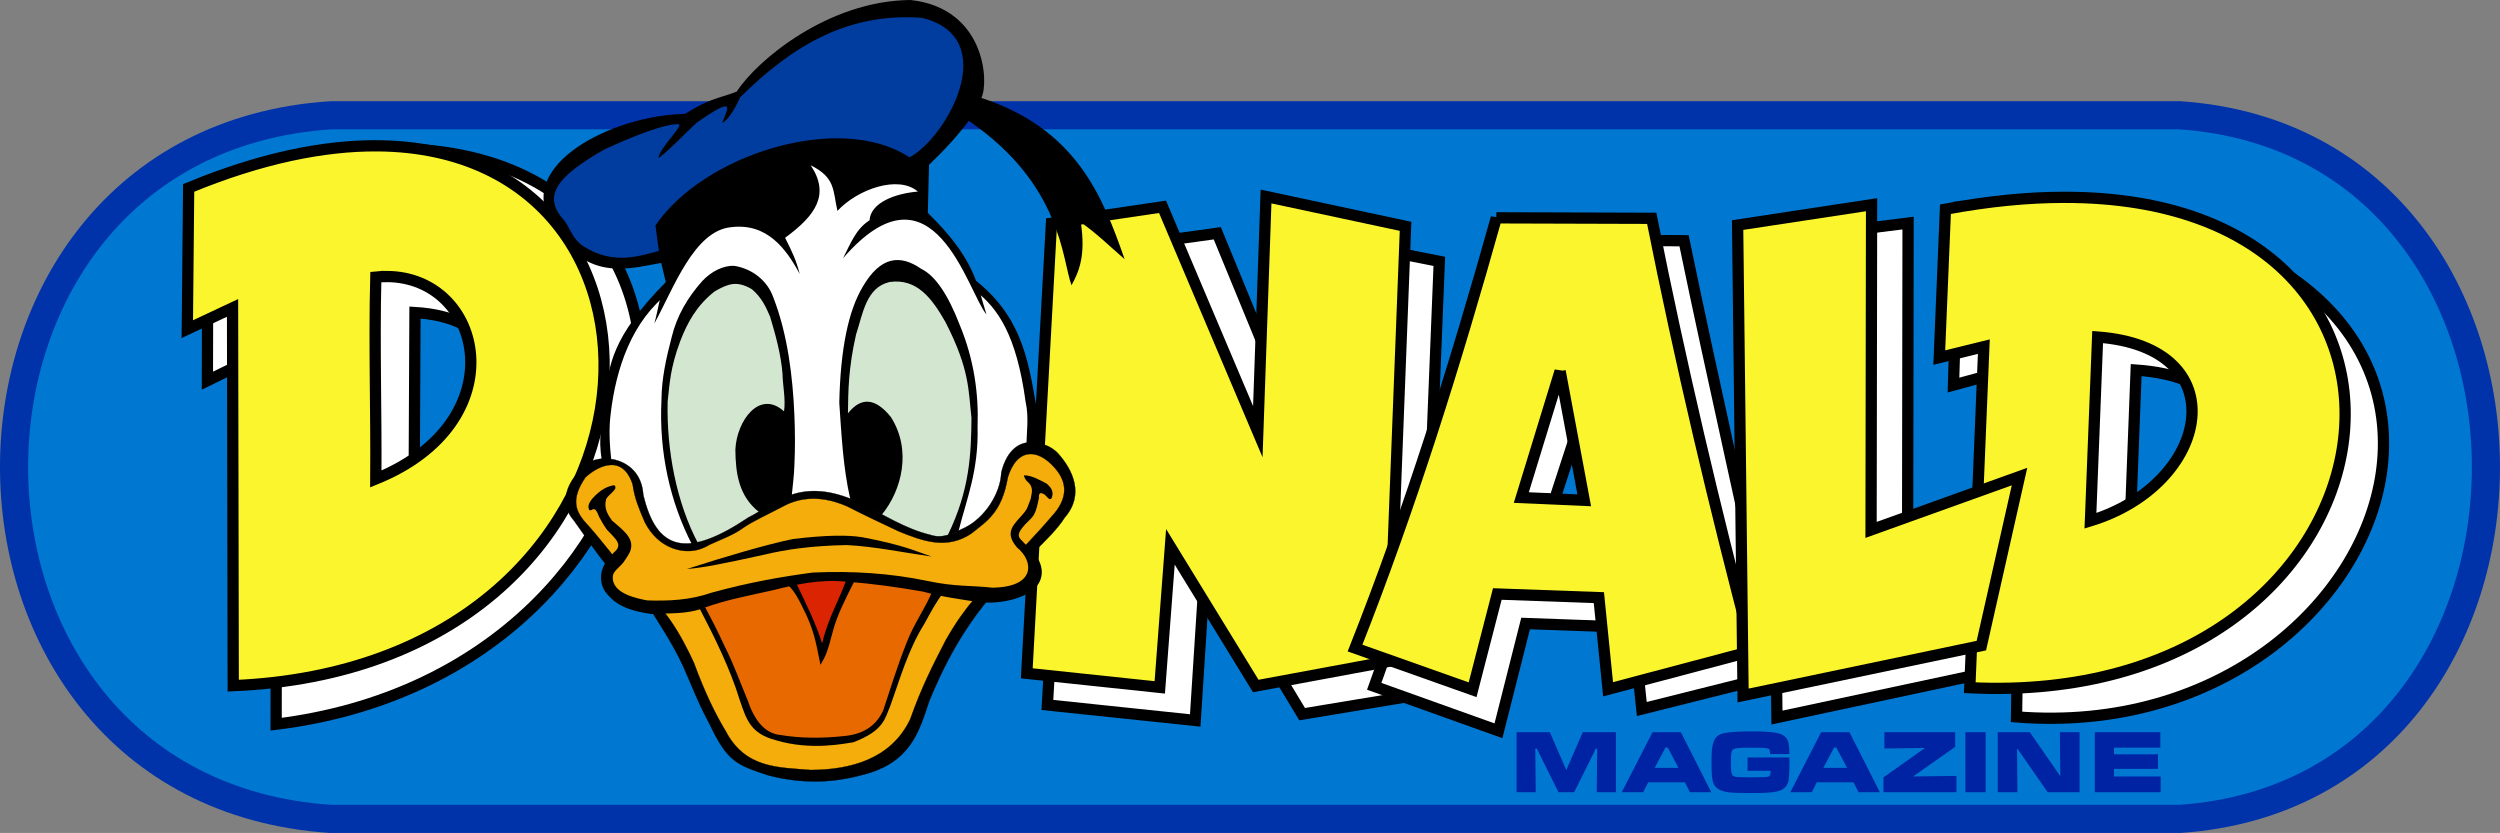 <?xml version="1.0" encoding="UTF-8" standalone="no"?>
<!-- Created with Inkscape (http://www.inkscape.org/) -->

<svg
   xmlns:dc="http://purl.org/dc/elements/1.1/"
   xmlns:cc="http://creativecommons.org/ns#"
   xmlns:rdf="http://www.w3.org/1999/02/22-rdf-syntax-ns#"
   xmlns:svg="http://www.w3.org/2000/svg"
   xmlns="http://www.w3.org/2000/svg"
   xmlns:sodipodi="http://sodipodi.sourceforge.net/DTD/sodipodi-0.dtd"
   xmlns:inkscape="http://www.inkscape.org/namespaces/inkscape"
   width="888.25"
   height="295.951"
   id="svg2"
   version="1.1"
   inkscape:version="0.48.1 "
   sodipodi:docname="Fichier final.svg">
  <rect width="100%" height="100%" fill="#808080" stroke="none"/>
  <title
     id="title3840">Logo de Donald Magazine</title>
  <defs
     id="defs4" />
  <sodipodi:namedview
     id="base"
     pagecolor="#ffffff"
     bordercolor="#666666"
     borderopacity="1.0"
     inkscape:pageopacity="0.0"
     inkscape:pageshadow="2"
     inkscape:zoom="0.41053452"
     inkscape:cx="485.3679"
     inkscape:cy="187.70706"
     inkscape:document-units="px"
     inkscape:current-layer="layer1"
     showgrid="false"
     fit-margin-top="0"
     fit-margin-left="0"
     fit-margin-right="0"
     fit-margin-bottom="0"
     inkscape:window-width="1360"
     inkscape:window-height="684"
     inkscape:window-x="-8"
     inkscape:window-y="-8"
     inkscape:window-maximized="1"
     units="px" />
  <g
     inkscape:label="Calque 1"
     inkscape:groupmode="layer"
     id="layer1"
     transform="translate(4674.344,-2612.924)">
    <path
       style="fill:#0078d2;fill-opacity:1;stroke:#0033aa;stroke-width:10;stroke-linecap:butt;stroke-linejoin:miter;stroke-miterlimit:4;stroke-opacity:1;stroke-dasharray:none"
       d="m -4556.846,2903.881 657,0 c 145,-10 145,-240 0,-250 l -657,0 c -150,10 -150,240 0,250 z"
       id="path3780"
       inkscape:connector-curvature="0"
       sodipodi:nodetypes="ccccc" />
    <path
       style="fill:#ffffff;fill-opacity:1;stroke:#000000;stroke-width:4;stroke-linecap:butt;stroke-linejoin:miter;stroke-miterlimit:5;stroke-opacity:1;stroke-dasharray:none"
       d="m -4302.214,2863.391 52.534,5.512 3.789,-58.993 34.19,56.753 42.543,-7.061 6.201,-153.811 -51.328,-10.162 -2.411,61.317 -25.147,-61.145 -51.156,7.062 z"
       id="path3764"
       inkscape:connector-curvature="0"
       sodipodi:nodetypes="ccccccccccc" />
    <path
       style="fill:#ffffff;fill-opacity:1;stroke:#000000;stroke-width:4;stroke-linecap:butt;stroke-linejoin:miter;stroke-miterlimit:5;stroke-opacity:1;stroke-dasharray:none"
       d="m -4129.734,2698.178 -56.353,158.596 44.144,15.797 9.644,-38.115 38.237,1.378 3.05,29.006 48.36,-12.128 c -10.875,-51.702 -22.799,-103.204 -33.353,-154.256 l -53.729,-0.28 z m 19.138,57.218 7.578,45.644 -22.106,-1.062 14.528,-44.582 z"
       id="path3766"
       inkscape:connector-curvature="0" />
    <path
       style="fill:#faf52d;fill-opacity:1;stroke:#000000;stroke-width:4;stroke-linecap:butt;stroke-linejoin:miter;stroke-miterlimit:5;stroke-opacity:1;stroke-dasharray:none;stroke-dashoffset:0;marker-start:none;marker-mid:none;marker-end:none"
       d="m -4309.531,2852.155 47.255,4.994 3.776,-49.935 30.326,49.448 47.256,-8.769 5.968,-154.555 -49.57,-10.596 -2.923,83.55 -33.858,-79.896 -39.461,5.846 z"
       id="path3970"
       inkscape:connector-curvature="0"
       sodipodi:nodetypes="ccccccccccc" />
    <path
       style="fill:#faf52d;fill-opacity:1;stroke:#000000;stroke-width:4;stroke-linecap:butt;stroke-linejoin:miter;stroke-miterlimit:5;stroke-opacity:1;stroke-dasharray:none"
       d="m -4142.693,2690.315 c -14.461,51.626 -30.583,103.269 -50.209,152.863 l 41.769,14.812 8.784,-34.019 36.084,1.294 3.272,32.553 51.328,-13.606 c -13.472,-50.884 -25.603,-102.334 -35.825,-153.725 l -55.203,-0.17 z m 22.656,54.463 8.569,45.909 -22.353,-0.98 13.784,-44.934 z"
       id="path4516"
       inkscape:connector-curvature="0" />
    <path
       style="fill:#ffffff;fill-opacity:1;stroke:#000000;stroke-width:4;stroke-linecap:butt;stroke-linejoin:miter;stroke-miterlimit:4;stroke-opacity:1;stroke-dasharray:none"
       d="m -3996.401,2692.184 -48.571,6.028 1.98,169.657 85.087,-18.171 14.038,-61.232 -52.706,18.602 z"
       id="path3773"
       inkscape:connector-curvature="0"
       sodipodi:nodetypes="ccccccc" />
    <path
       style="fill:#ffffff;fill-opacity:1;stroke:#000000;stroke-width:4;stroke-linecap:butt;stroke-linejoin:miter;stroke-miterlimit:4;stroke-opacity:1;stroke-dasharray:none"
       d="m -3965.309,2686.256 c -4.23,0 -8.569,0.11 -13.018,0.28 l -1.95,63.209 24.237,-6.578 -1.828,124.472 c 143.205,11.394 204.914,-182.074 -7.441,-181.381 z m 49.944,58.15 c 58.288,4.076 28.991,60.132 -2.522,65.278 l 2.522,-65.278 z"
       id="path3775"
       inkscape:connector-curvature="0" />
    <path
       style="fill:#faf52d;fill-opacity:1;stroke:#000000;stroke-width:4;stroke-linecap:butt;stroke-linejoin:miter;stroke-miterlimit:4;stroke-opacity:1;stroke-dasharray:none"
       d="m -3940.987,2683.034 c -12.763,0 -26.802,1.35 -42.14,4.215 l -2.194,52.735 15.834,-3.897 -4.993,121.184 c 157.45,7.672 184.107,-174.47 33.493,-174.237 z m 11.935,49.644 c 49.681,3.653 40.242,52.226 -2.557,65.281 l 2.557,-65.281 z"
       id="path4522"
       inkscape:connector-curvature="0" />
    <path
       style="fill:#faf52d;fill-opacity:1;stroke:#000000;stroke-width:4;stroke-linecap:butt;stroke-linejoin:miter;stroke-miterlimit:4;stroke-opacity:1;stroke-dasharray:none"
       d="m -4056.967,2692.885 1.945,167.145 84.656,-17.726 13.557,-60.057 -52.746,18.948 0.18,-115.544 z"
       id="path4520"
       inkscape:connector-curvature="0"
       sodipodi:nodetypes="ccccccc" />
    <path
       style="fill:#ffffff;fill-opacity:1;stroke:#000000;stroke-width:4;stroke-linecap:butt;stroke-linejoin:miter;stroke-miterlimit:4;stroke-opacity:1;stroke-dasharray:none"
       d="m -4534.983,2665.74 c -18.73,0 -40.542,3.472 -65.532,11.416 l -0.14,71.028 24.54,-12.016 -0.12,134.063 c 150.855,-18.519 177.192,-204.305 41.25,-204.491 z m 8.081,58.222 c 54.222,3.247 24.64,69.079 -0.34,72.169 l 0.34,-72.169 z"
       id="path2991"
       inkscape:connector-curvature="0" />
    <path
       style="fill:#faf52d;fill-opacity:1;stroke:#000000;stroke-width:4;stroke-linecap:butt;stroke-linejoin:miter;stroke-miterlimit:4;stroke-opacity:1;stroke-dasharray:none;marker-start:none"
       d="m -4540.446,2664.728 c -19.017,-0.1 -41.33,4.408 -66.869,14.968 l -0.48,50.178 16.075,-7.55 0.24,134.216 c 159.82,-6.64 171.112,-191.172 51.034,-191.812 z m 3.503,46.44 c 34.609,0.13 46.184,51.65 -3.872,71.931 0.19,-23.753 -0.62,-47.982 0,-71.737 1.321,-0.14 2.611,-0.2 3.872,-0.19 z"
       id="path3014"
       inkscape:connector-curvature="0" />
    <path
       style="fill:#ffffff;fill-opacity:1;stroke:none"
       d="m -4459.037,2776.955 0.1,-18.991 3.334,-15.859 5.051,-10.304 6.061,-9.192 6.364,-7.274 3.737,-6.667 10.809,-16.364 12.324,-1.717 23.233,-21.112 12.122,3.434 26.971,2.727 3.031,4.243 -2.324,7.475 5.253,4.849 8.889,11.112 6.465,11.919 5.253,3.839 6.263,9.9 5.859,14.546 3.131,21.011 -0.51,6.465 -6.566,3.535 -2.828,6.364 -1.818,8.183 -6.768,8.384 -6.465,4.647 -8.284,2.424 -9.192,-1.616 -7.273,-3.637 -13.94,-6.566 -10.708,-4.141 -8.889,0.3 -7.071,2.929 -8.789,5.051 -10.505,5.859 -7.273,3.636 -5.96,0.81 -6.162,-1.01 -4.748,-3.333 -4.444,-8.183 -2.425,-9.798 -3.838,-5.354 -3.435,-2.121 z"
       id="path3781"
       inkscape:connector-curvature="0" />
    <path
       style="fill:#d2e6d0;fill-opacity:1;stroke:none"
       d="m -4426.89,2806.742 -5.237,-11.57 -3.288,-11.205 -2.558,-14.372 -0.37,-12.301 0.97,-11.326 2.923,-13.276 4.872,-9.256 7.064,-7.795 6.455,-3.897 5.237,0 7.186,3.654 3.654,6.942 3.653,13.519 2.558,18.147 -0.12,13.275 -0.49,15.346 0,7.186 -2.436,2.314 -9.256,4.263 -6.09,3.897 -5.602,3.288 -5.846,2.193 z"
       id="path3819"
       inkscape:connector-curvature="0" />
    <path
       style="fill:#d2e6d0;fill-opacity:1;stroke:none"
       d="m -4374.296,2759.874 0.69,-14.985 3.272,-16.362 4.134,-12.23 5.512,-4.306 7.234,-2.066 6.373,3.961 7.062,6.373 5.167,10.851 5.684,14.985 1.033,11.54 0,15.674 -1.378,9.473 -3.272,11.368 -2.756,8.095 -3.273,2.929 -8.267,-1.551 -11.713,-5.511 -11.195,-4.995 -3.101,-20.497 z"
       id="path3838"
       inkscape:connector-curvature="0" />
    <g
       inkscape:label="Calque 1"
       id="layer1-5"
       transform="matrix(0.1,0,0,0.1,-4694.119,2825.913)">
      <path
         style="fill:#003d9f;fill-opacity:1;stroke:none"
         d="m 291.934,625.314 121.218,-103.036 168.695,-57.579 109.096,-36.365 38.386,0 -6.061,32.325 66.67,-48.487 103.036,-54.548 64.65,-43.437 57.579,-61.619 193.949,-141.421 242.437,-67.68 154.553,2.02 86.873,51.518 52.528,103.036 -2.02,129.3 -64.65,120.208 -98.995,112.127 -54.548,44.447 L 1190.97,531.37 779.838,679.862 654.579,909.167 532.35,931.39 419.213,924.319 335.371,868.761 265.67,777.847 253.548,686.933 z"
         id="path3779"
         inkscape:connector-curvature="0"
         transform="translate(1896.251,-2134.137)" />
      <path
         style="fill:#000000;fill-opacity:1;stroke:none"
         d="M 1536.719,4.25 C 1242.921,6.605 989.931,219.811 919.25,329.5 860.31,353.565 829.236,349.764 735.219,408.906 474.871,413.54 131.876,592.268 260.625,795.031 377.596,1010.513 533.925,958.435 650.781,938.469 l 16.344,68.375 c -21.155,43.219 -28.067,102.61 -40.812,147.031 68.428,-124.923 141.444,-330.619 273.406,-342.5 C 1027.326,795.779 1095.209,888.874 1143,977.844 c -13.206,-49.815 -24.402,-73.655 -52.031,-128.781 109.669,-80.014 159.88,-154.366 90.906,-257.594 88.734,44.096 78.621,89.395 94.969,162.125 72.11,-77.777 216.952,-128.176 285.875,-68.688 -79.392,6.603 -167.576,38.521 -171.75,102.031 -48.68,31.239 -66.912,81.562 -94.188,134.906 321.34,-371.03 442.34,119.486 509.625,199.812 -33.348,-104.851 -38.807,-195.869 -208.344,-360.969 l 4.281,-170.812 c 55.583,-52.804 105.251,-107.803 141.125,-156.344 330.538,225.627 331.168,492.347 365.125,584.219 26.487,-47.934 51.114,-105.162 32.937,-223.812 59.041,41.609 103.015,85.651 155.688,131.062 C 2217.462,695.867 2122.566,461.728 1788.32,352.166 1816.313,295.179 1801.418,33.127 1536.719,4.25 z m 40.437,63.344 c 287.708,70.65 86.964,426.943 -44.344,495.812 C 1288.52,400.662 803.751,550.715 630.344,805.125 l 12.125,90.906 c -63.998,15.528 -159.961,53.237 -269.219,-17.625 -34.612,-22.448 -47.312,-63.137 -65.094,-88.625 -77.592,-83.35 -40.792,-152.019 142.375,-255.375 187.656,-86.233 243.5,-89.206 260.625,-89.062 25.165,0.21 -69.637,86.588 -69.531,120.438 46.882,-35.976 84.955,-78.962 134.281,-124.906 147.972,-103.879 108.783,-47.563 91.75,-1.375 9.239,3.144 44.162,-42.388 63.094,-88.969 196.196,-194.879 393.524,-301.212 646.406,-282.938 z"
         transform="translate(1896.251,-2134.137)"
         id="path3971"
         inkscape:connector-curvature="0"
         sodipodi:nodetypes="ccccccccccccccccccccccccccccsccsccccc" />
      <path
         style="fill:#000000;fill-opacity:1;stroke:none"
         d="m 1322.341,1776.852 c -25.845,-113.654 -30.958,-229.241 -38.855,-341.1 4.093,-195.636 33.455,-329.154 83.251,-412.438 63.441,-109.379 133.899,-115.533 208.091,-63.64 48.411,23.147 94.356,88.994 137.381,201.02 49.521,120.208 66.937,240.416 62.629,360.625 3.981,156.159 -39.387,256.444 -67.741,370.318 l -38.733,15.326 c 79.352,-162.567 83.475,-290.189 84.781,-417.958 -10.997,-96.296 -5.612,-171.672 -92.454,-340.432 -47.664,-84.143 -101.466,-156.009 -197.99,-142.431 -84.042,18.994 -95.326,112.637 -119.79,187.174 -26.912,118.431 -27.692,198.088 -28.703,279.516 45.344,-57.042 95.764,-57.409 152.533,13.132 75.317,117.739 38.622,260.674 -32.218,347.018 z"
         id="path3969"
         inkscape:connector-curvature="0"
         transform="translate(1896.251,-2134.137)"
         sodipodi:nodetypes="cccccccccccccccc" />
      <path
         inkscape:connector-curvature="0"
         style="fill:#f4ad0a;fill-opacity:1;stroke:none"
         d="m 1932.844,1603 -41.406,35.719 -20,62.844 -37.156,97.156 -42.844,55.719 -67.156,47.125 -62.844,14.281 -54.281,2.875 -105.719,-40 -125.719,-62.875 -118.563,-48.563 -100,-4.281 -62.875,21.438 -97.125,47.125 -75.719,54.281 -97.156,38.594 L 770,1945.844 711.438,1941.562 660,1924.438 l -50,-58.594 -40,-115.688 -31.438,-81.437 -65.719,-24.281 -42.844,7.125 -50,22.875 -41.438,71.406 -18.562,24.312 28.562,68.563 92.875,110 40.938,50.937 27.75,-28.812 12.125,-50.5 -69.688,-63.656 -26.281,-77.781 33.344,-29.281 88.875,160.594 66.688,102.031 134.344,-10.094 209.094,-67.687 257.594,-47.469 147.5,6.062 142.406,41.406 210.125,63.656 136.375,-109.125 91.906,-152.531 22.25,-30.281 16.156,54.531 -51.531,103.031 -23.219,41.438 39.781,63.969 24.875,-26.156 67.156,-64.281 58.562,-101.438 0,-60 -55.719,-80 -38.563,-34.281 -71.437,0 z m -285.281,493.094 -28.281,22.219 -90.906,178.812 -56.594,153.531 -28.281,86.875 -33.312,47.469 -51.531,32.344 -100,20.187 -120.219,-1 -97.969,-19.187 -56.594,-39.406 -46.469,-103.031 -48.469,-124.25 L 796,2158.719 l -157.594,3.031 -29.5,-4.688 72.531,90.219 104.281,218.563 90,177.156 85.719,75.719 112.844,32.844 181.438,7.156 130,-30 115.719,-77.156 54.281,-95.719 75.719,-174.281 118.562,-204.281 58.844,-61.875 -21.875,3.938 -139.406,-23.25 z"
         transform="translate(1896.251,-2134.137)"
         id="path3771" />
      <path
         style="fill:#000000;fill-opacity:1;stroke:#000000;stroke-width:1px;stroke-linecap:butt;stroke-linejoin:miter;stroke-opacity:1"
         d="m 1964.625,1575.719 c -54.76,-0.192 -90.35,43.601 -105.656,107.844 -2.803,73.598 -57.871,159.829 -128.688,194.969 -44.802,22.231 -80.251,40.146 -121.812,26.5 -92.736,-22.283 -166.456,-72.565 -258.625,-117.437 -207.052,-94.654 -295.501,8.739 -389.688,55.469 -219.657,147.235 -326.392,117.543 -373.188,-81.625 -8.486,-136.102 -162.733,-151.511 -207.625,-102.312 -115.229,102.934 -50.626,182.134 -40.094,192.906 84.972,120.513 169.845,245.381 274.312,319.031 28.633,47.735 78.257,120.365 114.219,198.562 26.141,56.844 48.48,120.641 93.969,205.781 65.203,137.237 96.778,146.202 211.625,184.375 128.536,32.482 235.709,24.042 333.375,-2.531 167.874,-42.296 199.363,-149.415 236.094,-261.406 75.023,-182.861 149.743,-293.021 244.562,-404.031 56.521,-66.172 191.549,-174.701 236.469,-247.812 72.593,-82.779 28.016,-171.515 -21.866,-227.353 -28.622,-32.04 -70.641,-40.835 -97.384,-40.929 z m -2.594,41.656 c 19.085,-0.411 40.499,7.727 63.625,26.344 73.175,63.231 70.734,124.012 22.938,183.437 -57.672,67.998 -121.366,134.485 -186.594,200.594 -64.932,65.29 -129.412,125.898 -199.875,250.188 -48.629,94.249 -86.681,168.609 -126.688,281.812 -68.345,143.556 -215.635,179.727 -354.062,180.312 -113.105,-9.819 -231.482,-4.278 -301.781,-138.625 -34.642,-57.89 -71.101,-129.337 -113.312,-244 -47.281,-100.868 -102.019,-200.489 -216.875,-290.094 -56.237,-71.561 -109.47,-143.127 -174.625,-214.688 -27.919,-35.706 -44.82,-76.924 7.062,-152.531 44.408,-41.015 132.397,-84.348 167.688,26.25 5.626,46.928 24.3,90.133 42.938,133.344 22.747,44.799 56.977,76.144 95.75,91.25 39.082,15.226 85.829,18.018 133.531,-10.938 36.451,-17.121 83.653,-33.598 119.004,-59.272 31.987,-23.231 98.498,-53.371 142.027,-76.821 39.141,-21.087 115.782,-50.432 229.406,-0.281 58.303,29.968 118.769,58.407 182.344,88.375 86.621,35.53 171.723,66.11 258.344,7.844 54.812,-44.314 107.454,-73.098 129.531,-199.75 15.217,-49.971 43.189,-81.966 79.625,-82.75 z"
         transform="translate(1896.251,-2134.137)"
         id="path3976"
         inkscape:connector-curvature="0"
         sodipodi:nodetypes="scscccccccsccccscssscccccccccccccscssccccs" />
      <path
         style="fill:#f4ad0a;fill-opacity:1;stroke:none"
         d="m 476.792,1738.502 127.279,232.335 113.137,24.244 270.721,-74.751 260.619,-62.629 161.624,34.345 262.64,82.832 135.36,-64.65 109.097,-155.564 34.345,-54.548 28.284,36.365 -13.47,67.232 -24.286,47.857 -27.143,29.286 -3.571,30 7.857,25 31.429,30.714 16.428,38.572 9.286,31.428 -24.286,51.429 -69.286,19.286 -151.429,3.571 -131.429,-16.428 -218.571,-34.286 -250,1.429 -167.143,38.572 -185.714,38.571 -207.143,10 -92.857,-37.857 -20,-55 22.857,-45.714 29.286,-38.572 7.143,-40 -35,-35.714 -37.143,-62.143 -14.286,-31.429 10.714,-33.571 17.143,-17.857 z"
         id="path3767"
         inkscape:connector-curvature="0"
         transform="translate(1896.251,-2134.137)" />
      <path
         style="fill:#da2402;fill-opacity:1;stroke:none"
         d="m 1115.714,2080.143 51.428,85.714 38.572,91.429 10,58.571 25.714,-50 30,-91.428 54.286,-117.143 -124.286,-2.857 z"
         id="path3775-5"
         inkscape:connector-curvature="0"
         transform="translate(1896.251,-2134.137)" />
      <path
         style="fill:#e76900;fill-opacity:1;stroke:none"
         d="m 792.97,2158.726 101.015,203.041 50.508,123.239 26.264,78.792 38.386,41.416 84.853,29.294 136.371,5.051 110.107,-16.162 79.802,-42.426 30.305,-62.63 43.437,-125.259 49.498,-120.208 43.437,-88.894 45.457,-83.843 -306.076,-43.437 -21.213,46.467 -42.426,95.965 -19.193,66.67 -17.173,48.487 -25.254,-60.609 -36.365,-82.832 -51.518,-95.965 -256.579,51.518 z"
         id="path3777"
         inkscape:connector-curvature="0"
         transform="translate(1896.251,-2134.137)" />
      <path
         style="fill:#000000;fill-opacity:1;stroke:none"
         d="m 394.717,1815.779 c -1.736,-7.513 -7.954,-15.228 10.354,-38.891 33.208,-36.899 55.483,-44.036 76.772,-48.487 8.053,0.688 5.48,6.688 6.061,11.112 -9.22,16.429 -24.568,23.02 -32.83,38.133 -8.589,32.654 5.537,54.581 20.708,76.014 19.325,15.985 35.29,30.051 45.204,40.659 47.634,48.989 10.652,83.121 -4.041,107.581 -15.783,19.814 -38.204,32.66 -38.133,51.265 -4.442,61.754 91.786,78.161 121.757,84.287 76.586,2.574 153.114,-0.823 228.765,-27.335 135.622,-37.367 250.451,-56.911 359.614,-71.598 140.356,-6.317 277.382,2.348 410.122,30.305 97.355,20.563 152.756,14.909 227.703,23.407 157.948,-1.617 146.578,-95.884 88.475,-142.605 -41.674,-48.413 -19.83,-74.007 11.158,-107.985 29.33,-32.16 23.764,-31.772 37.329,-65.761 2.46,-19.615 13.644,-40.149 -14.265,-62.629 -7.306,-9.009 -9.279,-14.97 -9.979,-20.203 28.539,0.044 54.376,16.156 80.159,29.06 22.184,18.167 24.509,33.812 19.254,49.14 -3.52,9.913 -10.381,7.577 -19.611,-3.449 -5.155,-7.165 -29.199,-23.935 -26.264,4.744 -7.573,36.186 -12.172,58.986 -30.427,76.154 -56.205,52.857 -43.254,63.305 -29.172,77.695 36.062,36.849 51.057,52.562 59.599,69.701 26.826,56.789 -8.011,92.724 -18.183,101.015 -35.258,31.562 -109.567,53.734 -191.868,46.936 -69.079,-10.287 -139.364,-20.026 -202.092,-37.845 -89.498,-15.584 -177.329,-28.281 -271.374,-35.121 -97.514,-9.654 -180.316,9.824 -260.976,30.07 -82.841,18.509 -166.901,34.186 -245.467,62.63 -60.842,24.091 -124.295,18.16 -186.878,22.223 -98.832,-14.325 -134.769,-40.638 -164.655,-79.802 -15.617,-23.361 -22.41,-61.039 -2.255,-96.975 11.106,-17.416 22.211,-29.285 33.317,-42.174 34.115,-27.397 6.165,-47.783 -25.001,-81.065 -10.901,-15.357 -15.45,-23.05 -27.022,-44.447 -9.719,-25.11 -15.375,-32.866 -26.102,-25.991 -2.974,1.906 -6.15,2.618 -9.759,0.232 z"
         id="path2987"
         inkscape:connector-curvature="0"
         transform="translate(1896.251,-2134.137)"
         sodipodi:nodetypes="cccccccccccccccscccccccsscccccccccccccsc" />
      <path
         style="fill:#000000;fill-opacity:1;stroke:none"
         d="m 784.889,2161.756 c 56.713,108.72 110.31,217.699 144.452,328.3 24.478,71.745 38.296,119.822 127.784,143.947 127.549,38.534 247.023,11.345 276.277,7.576 110.58,-42.159 112.01,-85.855 131.32,-129.299 35.475,-98.786 63.434,-199.505 120.461,-290.671 21.501,-38.786 41.546,-78.445 69.448,-113.39 l -37.881,-10.101 c -23.921,61.929 -67.732,120.628 -93.439,187.888 -37.275,94.772 -57.399,163.31 -83.843,242.437 -26.725,58.334 -75.335,85.057 -138.391,90.914 -81.879,8.892 -158.135,7.833 -225.264,-3.535 -54.53,-4.817 -92.276,-48.222 -117.178,-121.723 -27.113,-64.233 -48.481,-126.602 -82.833,-194.454 -23.607,-51.986 -49.494,-101.692 -75.761,-151.018 z"
         id="path3757"
         inkscape:connector-curvature="0"
         transform="translate(1896.251,-2134.137)"
         sodipodi:nodetypes="cccccccccccccccc" />
      <path
         style="fill:#000000;fill-opacity:1;stroke:none"
         d="m 1099.046,2080.944 c 30.149,25.93 47.781,69.073 67.68,109.097 31.088,66.901 37.526,118.346 49.829,176.481 17.3,-29.696 23.621,-39.841 44.503,-120.711 14.703,-56.943 47.682,-119.91 76.889,-178.503 l -26.264,-11.112 c -14.304,38.759 -28.483,72.157 -45.694,109.709 -18.126,39.547 -34.082,84.597 -43.704,124.142 -20.768,-69.662 -61.457,-150.113 -95.965,-222.234 z"
         id="path3759"
         inkscape:connector-curvature="0"
         transform="translate(1896.251,-2134.137)"
         sodipodi:nodetypes="cccsccsccc" />
      <path
         style="fill:#000000;fill-opacity:1;stroke:none"
         d="m 742.143,2025.857 c 135.396,-43.737 283.373,-87.257 376.429,-106.429 122.057,-14.747 196.583,-14.485 246.429,-6.428 142.235,26.954 183.295,47.01 246.429,68.571 -92.841,-12.897 -205.854,-36.437 -302.143,-40.714 -127.438,2.399 -215.604,16.018 -290,33.572 -155.626,34.452 -223.634,47.439 -277.143,51.428 z"
         id="path3761"
         inkscape:connector-curvature="0"
         transform="translate(1896.251,-2134.137)"
         sodipodi:nodetypes="ccccccc" />
      <path
         style="fill:#000000;fill-opacity:1;stroke:none"
         d="m 672.143,1001.571 c -205.025,204.675 -202.725,306.627 -221.429,400 -10.995,137.319 -24.478,148.563 -10.945,240.505 l 33.802,-1.219 c -5.823,-54.931 -9.632,-110.264 -2.143,-167.857 18.84,-159.8 75.147,-329.815 208.789,-430.723 z"
         id="path3763"
         inkscape:connector-curvature="0"
         transform="translate(1896.251,-2134.137)"
         sodipodi:nodetypes="ccccccc" />
      <path
         style="fill:#000000;fill-opacity:1;stroke:none"
         d="m 1992.021,1583.949 c 0.665,-33.704 0.466,-70.572 -10.101,-145.462 -27.533,-156.686 -52.957,-316.791 -224.254,-445.477 l 11.53,46.222 c 75.953,59.971 143.72,152.433 176.358,393.195 12.336,56.546 3.025,104.085 3.204,155.563 z"
         id="path3765"
         inkscape:connector-curvature="0"
         transform="translate(1896.251,-2134.137)"
         sodipodi:nodetypes="ccccccc" />
      <path
         style="fill:#000000;fill-opacity:1;fill-rule:nonzero;stroke:none"
         d="m 760.486,1939.537 c -77.357,-149.917 -118.372,-326.76 -108.726,-515.441 0.511,-75.658 17.089,-149.022 36.219,-222.02 18.76,-77.509 57.959,-142.243 108.99,-199.582 31.202,-33.285 73.675,-55.441 112.959,-53.709 62.824,9.443 117.909,51.97 138.817,111.357 52.091,132.965 69.555,286.844 75.209,418.153 2.441,60.913 2.937,120.853 0,179.076 -1.009,35.233 -5.687,70.466 -9.163,105.7 l -116.97,60.015 c -71.666,-56.043 -82.897,-138.259 -83.536,-221.515 4.53,-102.075 85.681,-214.63 172.857,-135.714 6.471,-44.286 -4.731,-90.592 -5.469,-134.877 -5.552,-67.143 -23.776,-134.286 -43.954,-201.429 -14.736,-34.432 -30.262,-68.653 -64.791,-97.806 -52.275,-30.148 -81.284,-21.385 -131.919,7.561 -64.879,50.521 -97.337,111.848 -122.179,175.714 -36.831,98.368 -37.88,153.174 -45.209,215.628 -4.185,176.215 32.262,360.943 108.571,505.051 z"
         id="path3967"
         inkscape:connector-curvature="0"
         transform="translate(1896.251,-2134.137)"
         sodipodi:nodetypes="cccccccccccccccccccc" />
    </g>
    <g
       id="g3039"
       transform="matrix(0.1,0,0,0.1,-4206.911,2617.993)">
      <path
         d="m 714.05,2550.922 118.258,0 58.452,134.303 58.452,-134.303 117.705,0 0,213.093 -67.99,0 1.496,-154.923 -4.649,0 -76.984,154.923 -55.918,0 -76.974,-154.923 -5.374,0 1.496,154.923 -67.97,0 z"
         style="font-size:314.408px;font-style:normal;font-variant:normal;font-weight:bold;font-stretch:normal;line-height:125%;letter-spacing:9.981px;word-spacing:0px;fill:#0023a4;fill-opacity:1;stroke:none;font-family:MicrogrammaDBolExt;-inkscape-font-specification:MicrogrammaDBolExt Bold"
         id="path3015"
         inkscape:connector-curvature="0" />
      <path
         d="m 1329.752,2764.015 -17.493,-35.018 -130.624,0 -17.493,35.018 -76.488,0 109.463,-213.093 100.717,0 108.006,213.093 z m -40.474,-86.52 -38.177,-72.191 -8.013,0 -38.13,72.191 z"
         style="font-size:314.408px;font-style:normal;font-variant:normal;font-weight:bold;font-stretch:normal;line-height:125%;letter-spacing:9.981px;word-spacing:0px;fill:#0023a4;fill-opacity:1;stroke:none;font-family:MicrogrammaDBolExt;-inkscape-font-specification:MicrogrammaDBolExt Bold"
         id="path3017"
         inkscape:connector-curvature="0" />
      <path
         d="m 1534.744,2640.505 148.632,0 c 0.324,5.353 0.495,8.252 0.515,8.697 -3e-4,29.117 -0.762,51.209 -2.287,66.277 -2.547,25.316 -16.791,40.67 -42.732,46.062 -10.557,2.139 -22.64,3.591 -36.248,4.358 -13.609,0.767 -34.32,1.15 -62.135,1.15 -35.386,0 -60.499,-0.979 -75.34,-2.938 -14.841,-1.958 -26.676,-5.943 -35.505,-11.953 -6.358,-4.329 -11.171,-9.753 -14.439,-16.272 -3.268,-6.519 -5.521,-15.013 -6.76,-25.481 -1.194,-9.373 -1.791,-28.106 -1.791,-56.199 0,-19.094 0.505,-33.502 1.515,-43.226 1.01,-9.724 3.211,-19.04 6.603,-27.95 5.894,-15.989 19.043,-25.819 39.445,-29.491 21.088,-3.768 53.431,-5.652 97.03,-5.653 25.521,2e-4 45.931,0.672 61.23,2.015 15.298,1.343 27.848,3.548 37.649,6.614 16.927,5.36 27.151,16.862 30.67,34.506 1.664,8.542 2.547,21.033 2.649,37.472 l -68.838,0 c -0.134,-7.575 -0.437,-12.191 -0.91,-13.847 -0.473,-1.655 -1.326,-2.931 -2.558,-3.826 -3.055,-2.203 -9.734,-3.588 -20.037,-4.155 -10.436,-0.606 -25.512,-0.908 -45.228,-0.908 -21.317,2e-4 -36.399,0.485 -45.247,1.454 -8.848,0.97 -14.749,2.646 -17.703,5.029 -2.731,2.28 -4.645,6.358 -5.74,12.233 -1.096,5.875 -1.644,16.594 -1.643,32.158 -10e-5,17.316 0.562,29.227 1.686,35.733 1.124,6.506 3.023,10.877 5.697,13.112 2.947,2.371 6.957,3.814 12.029,4.329 5.072,0.515 21.166,0.966 48.282,1.353 30.349,-0.212 48.292,-0.481 53.831,-0.807 5.539,-0.325 10.007,-1.184 13.405,-2.575 2.115,-0.934 3.674,-2.604 4.678,-5.01 1.003,-2.406 1.505,-6.414 1.505,-12.025 -3e-4,-0.863 -0.016,-1.752 -0.048,-2.667 l -81.862,0 z"
         style="font-size:314.408px;font-style:normal;font-variant:normal;font-weight:bold;font-stretch:normal;line-height:125%;letter-spacing:9.981px;word-spacing:0px;fill:#0023a4;fill-opacity:1;stroke:none;font-family:MicrogrammaDBolExt;-inkscape-font-specification:MicrogrammaDBolExt Bold"
         id="path3019"
         inkscape:connector-curvature="0" />
      <path
         d="m 1928.752,2764.015 -17.493,-35.018 -130.625,0 -17.493,35.018 -76.488,0 109.464,-213.093 100.717,0 108.006,213.093 z m -40.474,-86.52 -38.177,-72.191 -8.013,0 -38.13,72.191 z"
         style="font-size:314.408px;font-style:normal;font-variant:normal;font-weight:bold;font-stretch:normal;line-height:125%;letter-spacing:9.981px;word-spacing:0px;fill:#0023a4;fill-opacity:1;stroke:none;font-family:MicrogrammaDBolExt;-inkscape-font-specification:MicrogrammaDBolExt Bold"
         id="path3021"
         inkscape:connector-curvature="0" />
      <path
         d="m 2020.941,2550.922 251.531,0 0,52.015 -149.461,105.169 153.948,-1.952 0,57.861 -259.305,0 0,-52.904 147.526,-104.29 -144.239,1.971 z"
         style="font-size:314.408px;font-style:normal;font-variant:normal;font-weight:bold;font-stretch:normal;line-height:125%;letter-spacing:9.981px;word-spacing:0px;fill:#0023a4;fill-opacity:1;stroke:none;font-family:MicrogrammaDBolExt;-inkscape-font-specification:MicrogrammaDBolExt Bold"
         id="path3023"
         inkscape:connector-curvature="0" />
      <path
         d="m 2308.654,2550.922 72.02,0 0,213.093 -72.02,0 z"
         style="font-size:314.408px;font-style:normal;font-variant:normal;font-weight:bold;font-stretch:normal;line-height:125%;letter-spacing:9.981px;word-spacing:0px;fill:#0023a4;fill-opacity:1;stroke:none;font-family:MicrogrammaDBolExt;-inkscape-font-specification:MicrogrammaDBolExt Bold"
         id="path3025"
         inkscape:connector-curvature="0" />
      <path
         d="m 2423.654,2550.922 114.103,0 106.872,154.305 1.277,0 -1.496,-154.305 69.933,0 0,213.093 -113.284,0 -107.31,-154.314 -1.524,0 1.343,154.314 -69.914,0 z"
         style="font-size:314.408px;font-style:normal;font-variant:normal;font-weight:bold;font-stretch:normal;line-height:125%;letter-spacing:9.981px;word-spacing:0px;fill:#0023a4;fill-opacity:1;stroke:none;font-family:MicrogrammaDBolExt;-inkscape-font-specification:MicrogrammaDBolExt Bold"
         id="path3027"
         inkscape:connector-curvature="0" />
      <path
         d="m 2768.654,2550.922 232.704,0 0,54.836 -164.715,0 0,23.683 156.34,0 0,51.657 -156.34,0 0,27.007 165.906,0 0,55.909 -233.895,0 z"
         style="font-size:314.408px;font-style:normal;font-variant:normal;font-weight:bold;font-stretch:normal;line-height:125%;letter-spacing:9.981px;word-spacing:0px;fill:#0023a4;fill-opacity:1;stroke:none;font-family:MicrogrammaDBolExt;-inkscape-font-specification:MicrogrammaDBolExt Bold"
         id="path3029"
         inkscape:connector-curvature="0" />
    </g>
  </g>
</svg>
